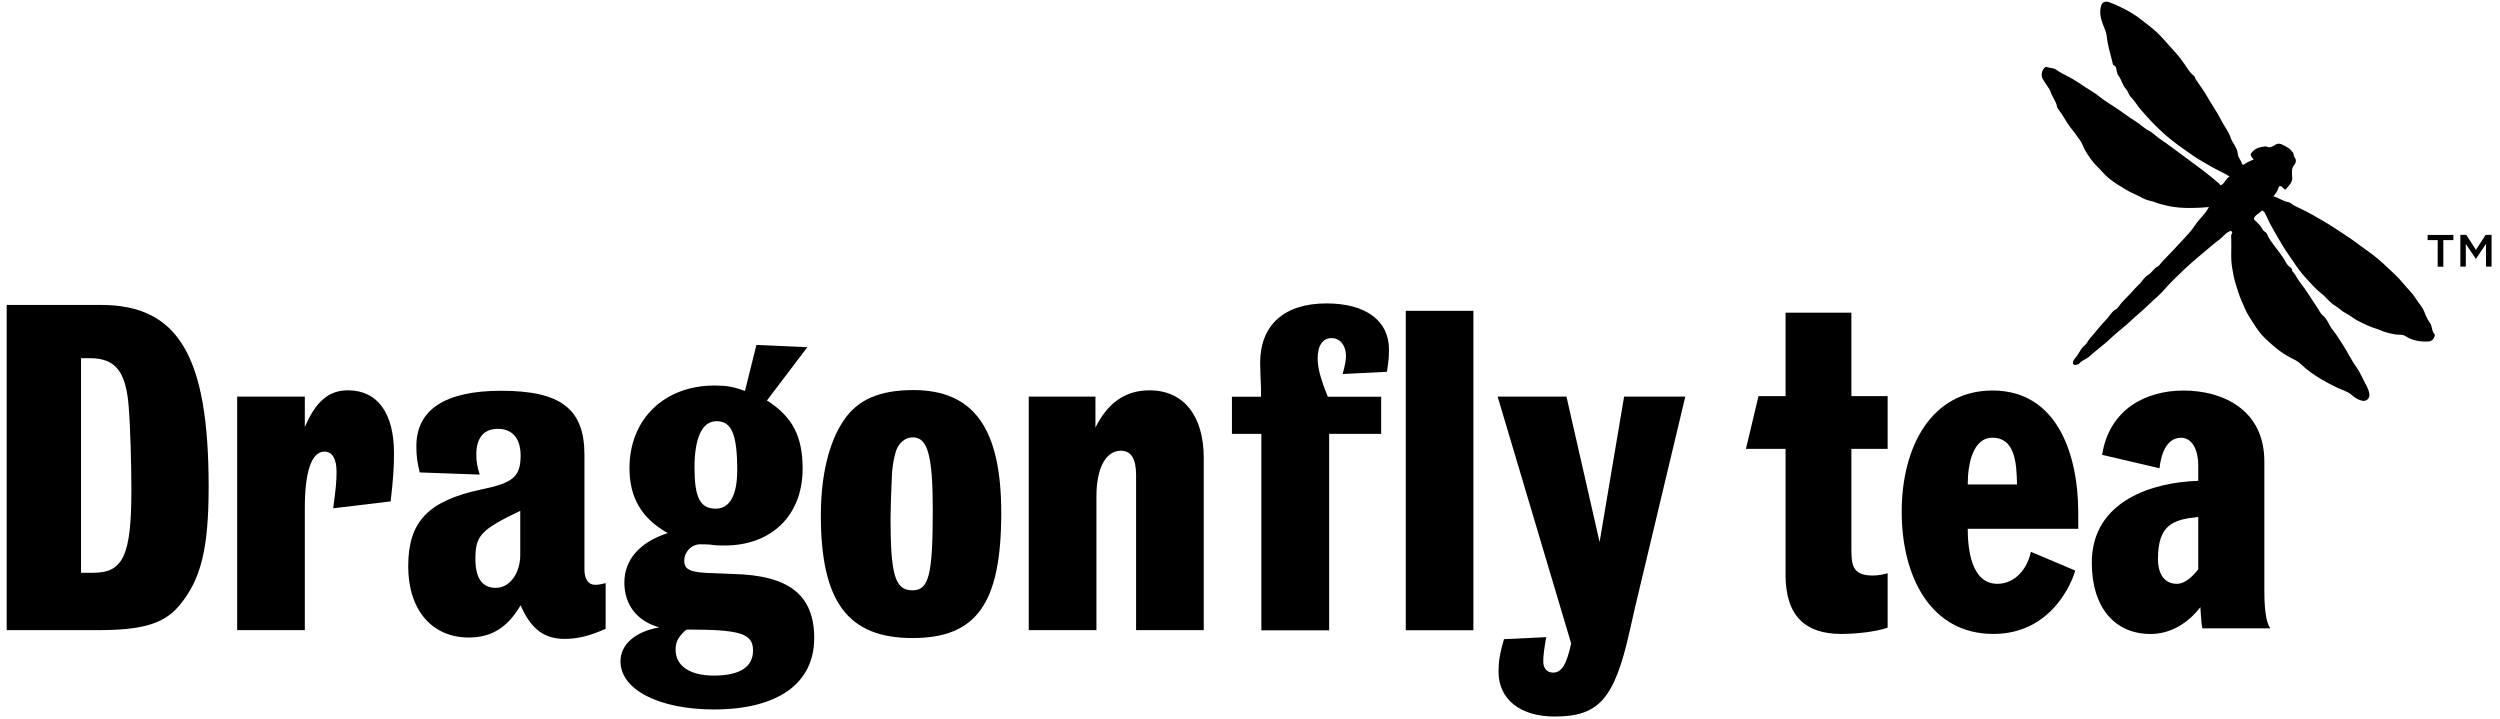 <?xml version="1.0" encoding="UTF-8" standalone="no"?>
<svg width="160px" height="46px" xmlns="http://www.w3.org/2000/svg" xmlns:xlink="http://www.w3.org/1999/xlink" xmlns:serif="http://www.serif.com/"   viewBox="0 0 630 182" xml:space="preserve" style="fill-rule:evenodd;clip-rule:evenodd;stroke-linejoin:round;stroke-miterlimit:2;">
    <g transform="matrix(1,0,0,1,-2125,-5523.39)">
        <g transform="matrix(4.167,0,0,4.167,0,0)">
            <g transform="matrix(1,0,0,1,657.265,1330.36)">
                <path d="M0,14.783C-0.139,14.583 -0.257,14.36 -0.329,14.152C-0.446,13.811 -0.695,13.577 -0.872,13.289C-1.095,12.932 -1.422,12.635 -1.693,12.303C-1.971,11.961 -2.306,11.674 -2.62,11.375C-2.979,11.034 -3.358,10.703 -3.77,10.418C-4.093,10.197 -4.4,9.95 -4.722,9.724C-5.108,9.451 -5.508,9.202 -5.9,8.942C-6.314,8.671 -6.75,8.433 -7.179,8.184C-7.527,7.981 -7.9,7.823 -8.261,7.639C-8.379,7.577 -8.481,7.454 -8.605,7.435C-8.937,7.382 -9.191,7.16 -9.52,7.083C-9.394,6.924 -9.286,6.787 -9.234,6.61C-9.194,6.479 -9.122,6.385 -8.972,6.527C-8.909,6.588 -8.824,6.737 -8.733,6.612C-8.586,6.413 -8.366,6.26 -8.379,5.957C-8.391,5.678 -8.459,5.384 -8.227,5.13C-8.148,5.041 -8.124,4.852 -8.222,4.727C-8.295,4.632 -8.288,4.529 -8.318,4.428C-8.338,4.409 -8.358,4.392 -8.379,4.375C-8.517,4.149 -8.75,4.061 -8.967,3.943C-9.104,3.866 -9.25,3.856 -9.368,3.923C-9.558,4.03 -9.722,4.183 -9.957,4.04C-9.961,4.038 -9.97,4.043 -9.978,4.043C-10.279,4.074 -10.565,4.115 -10.795,4.363C-10.919,4.492 -10.935,4.572 -10.839,4.698C-10.802,4.749 -10.753,4.792 -10.715,4.837C-10.91,4.924 -11.108,4.989 -11.268,5.118C-11.361,5.189 -11.424,5.145 -11.44,5.082C-11.49,4.875 -11.671,4.725 -11.686,4.504C-11.714,4.111 -12.021,3.843 -12.135,3.48C-12.246,3.125 -12.513,2.818 -12.682,2.477C-12.936,1.962 -13.272,1.502 -13.554,1.004C-13.751,0.652 -14.002,0.328 -14.226,-0.007C-14.277,-0.085 -14.292,-0.198 -14.357,-0.25C-14.604,-0.441 -14.76,-0.715 -14.922,-0.956C-15.23,-1.414 -15.604,-1.805 -15.965,-2.208C-16.278,-2.561 -16.601,-2.922 -16.975,-3.206C-17.37,-3.503 -17.738,-3.833 -18.172,-4.083C-18.607,-4.338 -19.052,-4.553 -19.522,-4.724C-19.712,-4.792 -19.908,-4.725 -19.972,-4.554C-20.113,-4.158 -20.031,-3.764 -19.891,-3.39C-19.799,-3.145 -19.673,-2.9 -19.65,-2.65C-19.599,-2.078 -19.408,-1.542 -19.286,-0.989C-19.279,-0.956 -19.263,-0.905 -19.238,-0.896C-19.053,-0.826 -19.073,-0.648 -19.037,-0.508C-19.017,-0.423 -18.996,-0.338 -18.946,-0.272C-18.75,-0.014 -18.698,0.327 -18.471,0.57C-18.347,0.702 -18.323,0.9 -18.201,1.022C-17.968,1.258 -17.808,1.546 -17.594,1.796C-17.213,2.24 -16.821,2.663 -16.396,3.066C-15.924,3.517 -15.41,3.904 -14.878,4.273C-14.558,4.497 -14.243,4.732 -13.905,4.921C-13.679,5.049 -13.456,5.186 -13.228,5.314C-12.884,5.506 -12.515,5.658 -12.186,5.873C-12.427,6.002 -12.477,6.301 -12.726,6.408C-12.776,6.385 -12.793,6.32 -12.843,6.279C-13.179,5.996 -13.519,5.723 -13.869,5.456C-14.441,5.018 -15.033,4.599 -15.611,4.164C-15.882,3.962 -16.157,3.763 -16.437,3.574C-16.662,3.423 -16.851,3.209 -17.086,3.091C-17.398,2.932 -17.631,2.679 -17.925,2.502C-18.345,2.25 -18.726,1.94 -19.136,1.673C-19.449,1.469 -19.778,1.277 -20.064,1.042C-20.339,0.814 -20.647,0.645 -20.936,0.454C-21.255,0.246 -21.574,0.025 -21.915,-0.16C-22.178,-0.304 -22.462,-0.422 -22.706,-0.606C-22.881,-0.742 -23.107,-0.703 -23.3,-0.781C-23.337,-0.798 -23.383,-0.78 -23.429,-0.736C-23.601,-0.574 -23.652,-0.272 -23.549,-0.07C-23.396,0.23 -23.143,0.467 -23.036,0.794C-22.94,1.077 -22.723,1.308 -22.675,1.617C-22.663,1.701 -22.598,1.784 -22.543,1.854C-22.335,2.115 -22.186,2.419 -21.999,2.693C-21.828,2.944 -21.621,3.171 -21.454,3.424C-21.348,3.588 -21.2,3.737 -21.134,3.917C-21.082,4.056 -21.015,4.186 -20.944,4.313C-20.732,4.679 -20.492,5.018 -20.185,5.311C-19.97,5.522 -19.787,5.76 -19.549,5.957C-19.212,6.239 -18.843,6.457 -18.471,6.681C-18.139,6.881 -17.777,7.011 -17.439,7.198C-17.19,7.337 -16.91,7.355 -16.657,7.458C-16.445,7.546 -16.224,7.583 -16.011,7.639C-15.493,7.77 -14.959,7.792 -14.425,7.783C-14.102,7.779 -13.783,7.763 -13.444,7.729C-13.659,8.165 -14.031,8.447 -14.279,8.829C-14.497,9.161 -14.779,9.464 -15.057,9.758C-15.466,10.191 -15.869,10.633 -16.289,11.059C-16.378,11.151 -16.44,11.282 -16.546,11.337C-16.784,11.452 -16.892,11.7 -17.111,11.835C-17.261,11.93 -17.401,12.08 -17.494,12.209C-17.644,12.417 -17.842,12.565 -18.001,12.755C-18.242,13.042 -18.53,13.291 -18.775,13.58C-18.878,13.704 -18.98,13.882 -19.081,13.934C-19.335,14.064 -19.448,14.31 -19.616,14.492C-19.987,14.893 -20.337,15.317 -20.69,15.736C-20.796,15.861 -20.849,16.022 -20.979,16.124C-21.192,16.288 -21.296,16.532 -21.44,16.745C-21.521,16.866 -21.645,16.96 -21.69,17.111C-21.737,17.266 -21.67,17.35 -21.513,17.315C-21.445,17.3 -21.357,17.286 -21.317,17.237C-21.158,17.034 -20.898,16.98 -20.717,16.817C-20.262,16.408 -19.762,16.054 -19.319,15.625C-19.046,15.36 -18.733,15.131 -18.447,14.88C-18.213,14.678 -17.998,14.456 -17.76,14.259C-17.333,13.898 -16.943,13.496 -16.524,13.128C-16.24,12.88 -16.02,12.576 -15.75,12.311C-15.478,12.046 -15.205,11.769 -14.931,11.51C-14.617,11.216 -14.289,10.924 -13.953,10.649C-13.563,10.33 -13.188,9.987 -12.784,9.689C-12.578,9.54 -12.441,9.311 -12.198,9.209C-12.15,9.187 -12.117,9.157 -12.067,9.207C-12.022,9.249 -12.009,9.286 -12.043,9.335C-12.105,9.428 -12.09,9.53 -12.085,9.63C-12.057,10.255 -12.138,10.882 -12.014,11.508C-11.962,11.779 -11.92,12.066 -11.838,12.321C-11.717,12.695 -11.617,13.08 -11.45,13.447C-11.31,13.748 -11.196,14.075 -11.021,14.349C-10.717,14.82 -10.443,15.311 -10.02,15.713C-9.554,16.154 -9.078,16.573 -8.516,16.863C-8.275,16.988 -8.042,17.085 -7.841,17.284C-7.466,17.651 -7.028,17.948 -6.574,18.215C-6.264,18.399 -5.943,18.566 -5.615,18.72C-5.334,18.855 -5.011,18.929 -4.783,19.134C-4.595,19.301 -4.409,19.423 -4.175,19.489C-3.881,19.575 -3.652,19.373 -3.695,19.073C-3.74,18.743 -3.938,18.48 -4.072,18.189C-4.189,17.94 -4.316,17.694 -4.481,17.459C-4.786,17.032 -5.01,16.547 -5.299,16.105C-5.497,15.802 -5.685,15.48 -5.911,15.207C-6.144,14.922 -6.229,14.551 -6.533,14.301C-6.678,14.184 -6.774,13.952 -6.897,13.773C-7.237,13.283 -7.535,12.765 -7.912,12.296C-8.071,12.097 -8.16,11.843 -8.347,11.66C-8.415,11.593 -8.363,11.483 -8.462,11.416C-8.579,11.339 -8.694,11.229 -8.757,11.106C-9.043,10.558 -9.485,10.118 -9.804,9.595C-9.88,9.47 -9.898,9.298 -10.045,9.227C-10.134,9.186 -10.171,9.115 -10.209,9.039C-10.29,8.884 -10.416,8.767 -10.534,8.64C-10.603,8.569 -10.758,8.5 -10.683,8.367C-10.582,8.184 -10.367,8.106 -10.23,7.951C-10.19,7.906 -10.185,7.967 -10.163,7.974C-10.068,8.007 -10.038,8.088 -10.004,8.165C-9.701,8.843 -9.318,9.471 -8.94,10.106C-8.757,10.413 -8.543,10.699 -8.348,10.993C-8.116,11.341 -7.874,11.69 -7.585,12.001C-7.271,12.34 -6.979,12.695 -6.609,12.98C-6.315,13.206 -6.106,13.527 -5.777,13.721C-5.541,13.862 -5.354,14.069 -5.1,14.196C-4.961,14.265 -4.82,14.358 -4.689,14.454C-4.433,14.645 -4.136,14.762 -3.851,14.901C-3.57,15.038 -3.263,15.114 -2.977,15.233C-2.697,15.351 -2.416,15.418 -2.123,15.47C-1.921,15.508 -1.7,15.445 -1.514,15.564C-1.087,15.844 -0.617,15.921 -0.121,15.9C0.099,15.891 0.216,15.767 0.279,15.564C0.312,15.462 0.243,15.432 0.211,15.38C0.095,15.194 0.121,14.954 0,14.783" style="fill-rule:nonzero;"></path>
            </g>
        </g>
        <g transform="matrix(4.167,0,0,4.167,0,0)">
            <g transform="matrix(1,0,0,1,515.719,1363.8)">
                <path d="M0,-19.763L-5.719,-19.763L-5.719,0L-0.221,0C2.524,0 3.833,-0.375 4.782,-1.508C6.086,-3.076 6.554,-4.945 6.554,-8.717C6.554,-16.658 4.711,-19.763 0,-19.763M-0.477,-3.485L-1.201,-3.485L-1.201,-16.526L-0.665,-16.526C0.905,-16.526 1.545,-15.708 1.702,-13.496C1.784,-12.553 1.859,-10.13 1.859,-8.561C1.859,-4.539 1.374,-3.485 -0.477,-3.485" style="fill-rule:nonzero;"></path>
            </g>
        </g>
        <g transform="matrix(4.167,0,0,4.167,0,0)">
            <g transform="matrix(1,0,0,1,530.739,1363.8)">
                <path d="M0,-14.574C-1.164,-14.574 -1.953,-13.907 -2.622,-12.341L-2.622,-14.193L-6.733,-14.193L-6.733,0L-2.622,0L-2.622,-7.425C-2.622,-9.649 -2.205,-10.849 -1.43,-10.849C-0.952,-10.849 -0.694,-10.413 -0.694,-9.617C-0.694,-9.003 -0.745,-8.542 -0.898,-7.405L2.594,-7.824C2.749,-9.178 2.798,-9.898 2.798,-10.749C2.798,-13.191 1.795,-14.574 0,-14.574" style="fill-rule:nonzero;"></path>
            </g>
        </g>
        <g transform="matrix(4.167,0,0,4.167,0,0)">
            <g transform="matrix(1,0,0,1,545.109,1353.46)">
                <path d="M0,6.664L0,-0.319C0,-3.101 -1.434,-4.207 -5.059,-4.207C-8.477,-4.207 -10.214,-3.049 -10.214,-0.841C-10.214,-0.27 -10.168,0.121 -10.009,0.756L-6.364,0.887C-6.521,0.392 -6.572,0.09 -6.572,-0.319C-6.572,-1.351 -6.11,-1.893 -5.261,-1.893C-4.368,-1.893 -3.879,-1.3 -3.879,-0.27C-3.879,1.015 -4.337,1.396 -6.266,1.79C-9.495,2.479 -10.709,3.737 -10.709,6.465C-10.709,9.104 -9.27,10.788 -7.032,10.788C-5.643,10.788 -4.673,10.18 -3.879,8.829C-3.259,10.259 -2.458,10.871 -1.204,10.871C-0.404,10.871 0.309,10.694 1.288,10.259L1.288,7.482C0.957,7.565 0.799,7.585 0.646,7.585C0.233,7.585 0,7.226 0,6.664M-3.901,5.764C-3.901,6.89 -4.54,7.77 -5.387,7.77C-6.214,7.77 -6.626,7.18 -6.626,6.017C-6.626,4.607 -6.321,4.246 -3.901,3.089L-3.901,5.764Z" style="fill-rule:nonzero;"></path>
            </g>
        </g>
        <g transform="matrix(4.167,0,0,4.167,0,0)">
            <g transform="matrix(1,0,0,1,565.092,1364.28)">
                <path d="M0,-15.069C-2.049,-15.069 -3.387,-14.485 -4.228,-13.225C-5.138,-11.891 -5.617,-9.861 -5.617,-7.45C-5.617,-2.206 -3.975,0 -0.051,0C3.856,0 5.345,-2.112 5.345,-7.601C5.345,-12.737 3.68,-15.069 0,-15.069M-0.051,-2.9C-1.104,-2.9 -1.382,-3.829 -1.382,-7.263C-1.382,-7.653 -1.356,-8.631 -1.306,-9.757C-1.284,-10.351 -1.202,-10.859 -1.072,-11.295C-0.916,-11.842 -0.513,-12.195 -0.02,-12.195C0.874,-12.195 1.184,-11.07 1.184,-7.835C1.184,-3.849 0.958,-2.9 -0.051,-2.9" style="fill-rule:nonzero;"></path>
            </g>
        </g>
        <g transform="matrix(4.167,0,0,4.167,0,0)">
            <g transform="matrix(1,0,0,1,579.45,1363.8)">
                <path d="M0,-14.574C-1.461,-14.574 -2.535,-13.828 -3.289,-12.313L-3.289,-14.193L-7.342,-14.193L-7.342,0L-3.229,0L-3.229,-8.128C-3.229,-9.821 -2.676,-10.903 -1.736,-10.903C-1.123,-10.903 -0.819,-10.413 -0.819,-9.431L-0.819,0L3.292,0L3.292,-10.47C3.292,-13.039 2.057,-14.574 0,-14.574" style="fill-rule:nonzero;"></path>
            </g>
        </g>
        <g transform="matrix(4.167,0,0,4.167,0,0)">
            <g transform="matrix(1,0,0,1,590.204,1363.81)">
                <path d="M0,-19.865C-2.565,-19.865 -4.034,-18.561 -4.034,-16.248C-4.034,-15.809 -4,-15.29 -3.983,-14.738L-3.983,-14.195L-5.749,-14.195L-5.749,-11.936L-3.961,-11.936L-3.961,0L0.16,0L0.16,-11.936L3.319,-11.936L3.319,-14.195L0.078,-14.195C-0.365,-15.29 -0.539,-15.941 -0.539,-16.526C-0.539,-17.305 -0.231,-17.757 0.313,-17.757C0.823,-17.757 1.181,-17.305 1.181,-16.681C1.181,-16.405 1.136,-16.163 0.98,-15.575L3.669,-15.709C3.779,-16.374 3.794,-16.681 3.794,-17.071C3.794,-18.811 2.391,-19.865 0,-19.865" style="fill-rule:nonzero;"></path>
            </g>
        </g>
        <g transform="matrix(4.167,0,0,4.167,0,0)">
            <g transform="matrix(1,0,0,1,0,-401.795)">
                <rect x="595.02" y="1746.19" width="4.108" height="19.411"></rect>
            </g>
        </g>
        <g transform="matrix(4.167,0,0,4.167,0,0)">
            <g transform="matrix(1,0,0,1,606.797,1360.21)">
                <path d="M0,-1.765L-2.014,-10.604L-6.197,-10.604L-1.727,4.401C-2.014,5.707 -2.319,6.171 -2.825,6.171C-3.189,6.171 -3.423,5.91 -3.423,5.5C-3.423,5.137 -3.371,4.734 -3.243,4.016L-5.81,4.138C-6.067,5.018 -6.141,5.5 -6.141,6.115C-6.141,7.789 -4.833,8.839 -2.73,8.839C-0.057,8.839 0.892,7.789 1.815,3.702L2.152,2.212L5.209,-10.604L1.489,-10.604L0,-1.765Z" style="fill-rule:nonzero;"></path>
            </g>
        </g>
        <g transform="matrix(4.167,0,0,4.167,0,0)">
            <g transform="matrix(1,0,0,1,622.098,1364.03)">
                <path d="M0,-19.524L-4,-19.524L-4,-14.452L-5.644,-14.452L-6.408,-11.248L-4,-11.248L-4,-3.581C-4,-1.042 -2.747,0 -0.618,0C0.258,0 1.421,-0.117 2.203,-0.378L2.203,-3.69C1.929,-3.605 1.612,-3.549 1.294,-3.549C0,-3.549 0,-4.279 0,-5.265L0,-11.248L2.203,-11.248L2.203,-14.452L0,-14.452L0,-19.524Z" style="fill-rule:nonzero;"></path>
            </g>
        </g>
        <g transform="matrix(4.167,0,0,4.167,0,0)">
            <g transform="matrix(1,0,0,1,630.678,1364.03)">
                <path d="M0,-14.792C-3.689,-14.792 -5.523,-11.415 -5.523,-7.422C-5.523,-3.518 -3.789,0 0.048,0C3.619,0 4.856,-3.211 5.02,-3.852L2.327,-4.991C2.083,-3.826 1.259,-3.045 0.297,-3.045C-1.293,-3.045 -1.51,-5.15 -1.51,-6.39L5.206,-6.39L5.206,-7.339C5.206,-11.027 3.866,-14.792 0,-14.792M-1.51,-9.084C-1.51,-10.403 -1.162,-11.924 -0.021,-11.924C1.366,-11.924 1.461,-10.403 1.484,-9.084L-1.51,-9.084Z" style="fill-rule:nonzero;"></path>
            </g>
        </g>
        <g transform="matrix(4.167,0,0,4.167,0,0)">
            <g transform="matrix(1,0,0,1,647.192,1359.73)">
                <path d="M0,-6.187C0,-9.309 -2.502,-10.49 -4.913,-10.49C-7.188,-10.49 -9.416,-9.373 -9.859,-6.584L-6.37,-5.767C-6.29,-6.557 -5.974,-7.621 -5.063,-7.621C-4.346,-7.621 -4.016,-6.805 -4.016,-5.957L-4.016,-5.003C-6.715,-4.925 -10.485,-3.829 -10.485,-0.028C-10.485,2.722 -9.066,4.303 -6.914,4.303C-5.673,4.303 -4.617,3.62 -3.887,2.672C-3.848,3.098 -3.848,3.567 -3.767,3.96L0.365,3.96C0.221,3.763 0,3.285 0,1.682L0,-6.187ZM-4.016,0.368C-4.508,1.013 -4.962,1.256 -5.309,1.256C-6.019,1.256 -6.464,0.726 -6.464,-0.254C-6.464,-2.338 -5.549,-2.652 -4.016,-2.808L-4.016,0.368Z" style="fill-rule:nonzero;"></path>
            </g>
        </g>
        <g transform="matrix(4.167,0,0,4.167,0,0)">
            <g transform="matrix(1,0,0,1,554.149,1354.7)">
                <path d="M0,5.687L-1.224,5.637C-2.582,5.608 -2.976,5.442 -2.976,4.877C-2.976,4.348 -2.531,3.883 -2.014,3.883C-1.829,3.883 -1.649,3.883 -1.379,3.903C-1.093,3.956 -0.835,3.956 -0.522,3.956C2.331,3.956 4.219,2.127 4.219,-0.716C4.219,-2.686 3.586,-3.887 2.049,-4.856L4.505,-8.094L1.41,-8.232L0.714,-5.431C0.027,-5.693 -0.414,-5.766 -1.126,-5.766C-4.184,-5.766 -6.303,-3.727 -6.303,-0.746C-6.303,1.046 -5.569,2.308 -3.978,3.203C-5.682,3.75 -6.614,4.824 -6.614,6.208C-6.614,7.571 -5.829,8.561 -4.492,8.931C-5.961,9.189 -6.85,9.976 -6.85,10.993C-6.85,12.722 -4.492,13.919 -1.18,13.919C2.697,13.919 4.922,12.351 4.922,9.582C4.922,6.972 3.402,5.766 0,5.687M-1.014,-3.598C-0.099,-3.598 0.244,-2.812 0.244,-0.619C0.244,0.897 -0.206,1.718 -1.067,1.718C-2.014,1.718 -2.352,1.027 -2.352,-0.773C-2.352,-2.609 -1.878,-3.598 -1.014,-3.598M-1.18,11.861C-2.632,11.861 -3.501,11.276 -3.501,10.288C-3.501,9.814 -3.342,9.53 -2.933,9.139L-2.825,9.064C0.433,9.064 1.205,9.297 1.205,10.341C1.205,11.338 0.404,11.861 -1.18,11.861" style="fill-rule:nonzero;"></path>
            </g>
        </g>
        <g transform="matrix(4.167,0,0,4.167,0,0)">
            <g transform="matrix(1,0,0,1,657.114,1341.4)">
                <path d="M0,-1.302L0.612,-1.302L0.612,0.314L0.954,0.314L0.954,-1.302L1.566,-1.302L1.566,-1.616L0,-1.616L0,-1.302Z" style="fill-rule:nonzero;"></path>
            </g>
        </g>
        <g transform="matrix(4.167,0,0,4.167,0,0)">
            <g transform="matrix(1,0,0,1,660.638,1341.71)">
                <path d="M0,-1.93L-0.588,-1.018L-1.174,-1.93L-1.535,-1.93L-1.535,0L-1.203,0L-1.203,-1.379L-0.598,-0.474L-0.588,-0.474L0.023,-1.384L0.023,0L0.362,0L0.362,-1.93L0,-1.93Z" style="fill-rule:nonzero;"></path>
            </g>
        </g>
    </g>
</svg>
